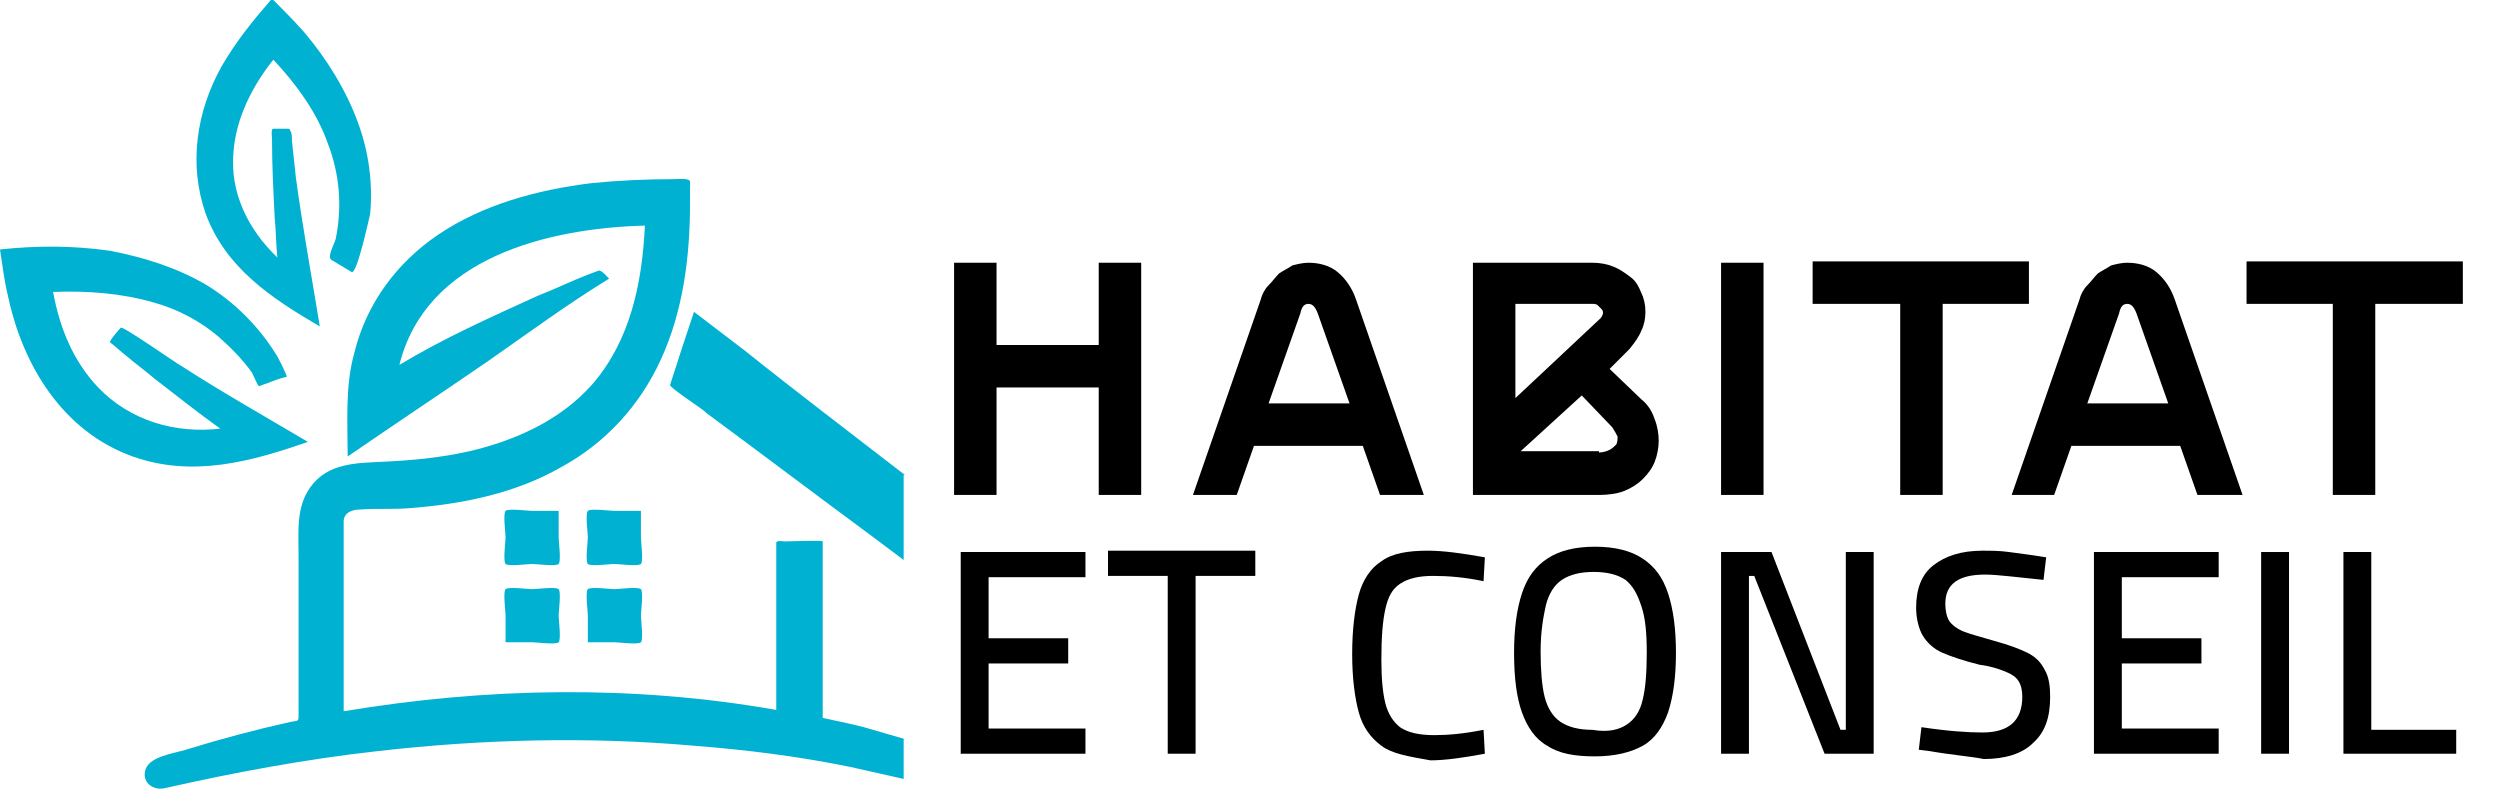 <?xml version="1.0" encoding="utf-8"?>
<!-- Generator: Adobe Illustrator 24.1.0, SVG Export Plug-In . SVG Version: 6.00 Build 0)  -->
<svg version="1.1" id="Layer_1" xmlns="http://www.w3.org/2000/svg" xmlns:xlink="http://www.w3.org/1999/xlink" x="0px" y="0px"
	 width="188.4px" height="60.8px" viewBox="0 0 188.4 60.8" style="enable-background:new 0 0 188.4 60.8;" xml:space="preserve">
<style type="text/css">
	.st0{fill:#00B1D2;}
</style>
<g>
	<path d="M75.1,37.3h-3.2V19.8h3.2V26h7.7v-6.2h3.2v17.5h-3.2v-8.1h-7.7V37.3z"/>
	<path d="M89.9,37.3L95,22.6c0.1-0.4,0.3-0.8,0.6-1.1s0.5-0.6,0.8-0.9c0.3-0.2,0.7-0.4,1-0.6c0.4-0.1,0.8-0.2,1.2-0.2
		c0.8,0,1.6,0.2,2.2,0.7c0.6,0.5,1.1,1.2,1.4,2.1l5.1,14.7H104l-1.3-3.7h-8.2l-1.3,3.7H89.9z M95.6,30.4h6.1
		c-0.4-1.1-0.8-2.3-1.2-3.4c-0.4-1.1-0.8-2.3-1.2-3.4c-0.2-0.5-0.4-0.7-0.7-0.7c-0.3,0-0.5,0.2-0.6,0.7L95.6,30.4z"/>
	<path d="M123.7,30.1c0.5,0.4,0.8,0.9,1,1.5c0.2,0.5,0.3,1.1,0.3,1.6c0,0.5-0.1,1.1-0.3,1.6c-0.2,0.5-0.5,0.9-0.9,1.3
		s-0.9,0.7-1.4,0.9c-0.5,0.2-1.2,0.3-1.9,0.3h-9.5V19.8h9c0.6,0,1.1,0.1,1.6,0.3c0.5,0.2,0.9,0.5,1.3,0.8s0.6,0.7,0.8,1.2
		c0.2,0.4,0.3,0.9,0.3,1.4c0,0.5-0.1,1-0.3,1.4c-0.2,0.5-0.5,0.9-0.9,1.4l-1.5,1.5L123.7,30.1z M114.2,30l6.4-6
		c0.1-0.1,0.2-0.3,0.2-0.4c0-0.1,0-0.2-0.1-0.3c-0.1-0.1-0.2-0.2-0.3-0.3c-0.1-0.1-0.3-0.1-0.4-0.1h-5.8V30z M120.5,34.1
		c0.3,0,0.6-0.1,0.8-0.2c0.2-0.1,0.4-0.3,0.5-0.4c0.1-0.2,0.1-0.4,0.1-0.6c-0.1-0.2-0.2-0.4-0.4-0.7l-2.3-2.4l-4.6,4.2H120.5z"/>
	<path d="M132.9,37.3h-3.2V19.8h3.2V37.3z"/>
	<path d="M143.2,22.9h-6.6v-3.2h16.3v3.2h-6.5v14.4h-3.2V22.9z"/>
	<path d="M151.6,37.3l5.1-14.7c0.1-0.4,0.3-0.8,0.6-1.1s0.5-0.6,0.8-0.9c0.3-0.2,0.7-0.4,1-0.6c0.4-0.1,0.8-0.2,1.2-0.2
		c0.8,0,1.6,0.2,2.2,0.7c0.6,0.5,1.1,1.2,1.4,2.1l5.1,14.7h-3.4l-1.3-3.7h-8.2l-1.3,3.7H151.6z M157.3,30.4h6.1
		c-0.4-1.1-0.8-2.3-1.2-3.4c-0.4-1.1-0.8-2.3-1.2-3.4c-0.2-0.5-0.4-0.7-0.7-0.7c-0.3,0-0.5,0.2-0.6,0.7L157.3,30.4z"/>
	<path d="M175.9,22.9h-6.6v-3.2h16.3v3.2H179v14.4h-3.2V22.9z"/>
	<path d="M74.5,43.4v4.7h6V50h-6v4.9h7.3v1.9h-9.4V41.6h9.4v1.9H74.5z"/>
	<path d="M88,43.4h-4.5v-1.9h11.1v1.9h-4.5v13.4H88V43.4z"/>
	<path d="M104.1,56.2c-0.8-0.6-1.4-1.4-1.7-2.5c-0.3-1.1-0.5-2.6-0.5-4.4c0-1.9,0.2-3.4,0.5-4.5s0.9-2,1.7-2.5
		c0.8-0.6,2-0.8,3.5-0.8c1.2,0,2.6,0.2,4.3,0.5l-0.1,1.8c-1.4-0.3-2.7-0.4-3.8-0.4c-1.1,0-1.9,0.2-2.5,0.6c-0.6,0.4-0.9,1-1.1,1.9
		c-0.2,0.9-0.3,2.1-0.3,3.8c0,1.4,0.1,2.5,0.3,3.3c0.2,0.8,0.6,1.4,1.1,1.8c0.6,0.4,1.4,0.6,2.6,0.6c1,0,2.2-0.1,3.7-0.4l0.1,1.8
		c-1.6,0.3-3,0.5-4.1,0.5C106.1,57,104.9,56.8,104.1,56.2z"/>
	<path d="M116.6,56.2c-0.9-0.5-1.5-1.4-1.9-2.5c-0.4-1.1-0.6-2.6-0.6-4.5c0-1.8,0.2-3.3,0.6-4.5c0.4-1.2,1-2,1.9-2.6
		c0.9-0.6,2.1-0.9,3.6-0.9c1.5,0,2.7,0.3,3.6,0.9c0.9,0.6,1.5,1.4,1.9,2.6s0.6,2.7,0.6,4.5c0,1.8-0.2,3.3-0.6,4.5
		c-0.4,1.1-1,2-1.9,2.5c-0.9,0.5-2.1,0.8-3.6,0.8C118.7,57,117.5,56.8,116.6,56.2z M122.6,54.6c0.6-0.4,1-1,1.2-1.9
		c0.2-0.8,0.3-2,0.3-3.5s-0.1-2.6-0.4-3.5s-0.6-1.5-1.2-2c-0.6-0.4-1.4-0.6-2.4-0.6c-1,0-1.8,0.2-2.4,0.6c-0.6,0.4-1,1.1-1.2,1.9
		c-0.2,0.9-0.4,2-0.4,3.5c0,1.4,0.1,2.6,0.3,3.4c0.2,0.8,0.6,1.5,1.2,1.9s1.4,0.6,2.4,0.6C121.2,55.2,122,55,122.6,54.6z"/>
	<path d="M141.2,41.6v15.2h-3.7l-5.3-13.4h-0.4v13.4h-2.1V41.6h3.8l5.2,13.4h0.4V41.6H141.2z"/>
	<path d="M145.4,56.6l-0.8-0.1l0.2-1.7c2,0.3,3.5,0.4,4.6,0.4c2,0,3-0.9,3-2.7c0-0.5-0.1-0.9-0.3-1.2s-0.5-0.5-1-0.7
		c-0.5-0.2-1.1-0.4-1.9-0.5c-1.2-0.3-2.1-0.6-2.8-0.9c-0.7-0.3-1.2-0.8-1.5-1.3c-0.3-0.5-0.5-1.3-0.5-2.1c0-1.4,0.4-2.5,1.3-3.2
		s2.1-1.1,3.7-1.1c0.6,0,1.3,0,2,0.1c0.7,0.1,1.6,0.2,2.8,0.4l-0.2,1.7c-2-0.2-3.5-0.4-4.4-0.4c-2,0-3,0.7-3,2.2
		c0,0.5,0.1,1,0.3,1.3c0.2,0.3,0.6,0.6,1.1,0.8c0.5,0.2,1.3,0.4,2.3,0.7c1.1,0.3,1.9,0.6,2.5,0.9c0.6,0.3,1,0.7,1.3,1.3
		c0.3,0.5,0.4,1.2,0.4,2c0,1.6-0.4,2.7-1.3,3.5c-0.8,0.8-2.1,1.2-3.7,1.2C148.5,57,147.1,56.9,145.4,56.6z"/>
	<path d="M159.9,43.4v4.7h6V50h-6v4.9h7.3v1.9h-9.4V41.6h9.4v1.9H159.9z"/>
	<path d="M170.4,41.6h2.1v15.2h-2.1V41.6z"/>
	<path d="M185.1,54.9v1.9h-8.5V41.6h2.1v13.4H185.1z"/>
</g>
<g>
	<path class="st0" d="M68.2,35.8c-4-3.1-8.1-6.2-12.1-9.4c-1.3-1-2.5-1.9-3.8-2.9c-0.6,1.8-1.2,3.6-1.8,5.5
		c-0.1,0.2,2.6,1.9,2.7,2.1c4.2,3.1,8.3,6.2,12.5,9.3c0.8,0.6,1.6,1.2,2.4,1.8V35.8z"/>
	<path class="st0" d="M68.2,55.7c-1-0.3-2.1-0.6-3.1-0.9c-0.3-0.1-3.1-0.7-3.1-0.7V40.8c0-0.1-2.5,0-2.8,0c-0.2,0-0.7-0.1-0.7,0.1
		v12.6c-10.8-1.9-21.8-1.7-32.6,0.1V39.3c0-0.7,0.7-0.9,1.2-0.9c1.2-0.1,2.5,0,3.7-0.1c4-0.3,8-1.1,11.5-3.1
		c3.3-1.8,5.9-4.6,7.5-8.1c1.7-3.7,2.2-7.8,2.2-11.8v-1.6c0-0.3-0.9-0.2-1.2-0.2c-2.1,0-4.2,0.1-6.2,0.3c-4.1,0.5-8.2,1.6-11.6,3.9
		c-3.1,2.1-5.4,5.2-6.3,8.9c-0.7,2.5-0.5,5.2-0.5,7.8c3.5-2.4,7.1-4.8,10.6-7.2c3-2.1,6-4.3,9.1-6.2c-0.1-0.1-0.6-0.7-0.8-0.6
		c-0.3,0.1-0.5,0.2-0.8,0.3c-1.3,0.5-2.5,1.1-3.8,1.6c-3.5,1.6-7.1,3.2-10.4,5.2c2-8.1,11.2-10.3,18.5-10.5c-0.2,4.3-1.1,8.7-4,12
		c-2.4,2.7-5.8,4.2-9.2,5c-2.2,0.5-4.4,0.7-6.6,0.8c-2,0.1-4.1,0.1-5.4,1.9c-1.1,1.5-0.9,3.4-0.9,5.2v12.1c0,0.4-0.1,0.3-0.6,0.4
		c-2.7,0.6-5.3,1.3-7.9,2.1C13,56.8,11.4,57,11,57.9c-0.4,1,0.5,1.7,1.4,1.5c5.3-1.2,10.7-2.2,16.1-2.8c7.9-0.9,15.9-1.1,23.8-0.4
		c3.9,0.3,7.9,0.8,11.8,1.6c1.3,0.3,2.7,0.6,4,0.9V55.7z"/>
	<path class="st0" d="M42.1,38.5c-0.7,0-1.3,0-2,0c-0.3,0-1.8-0.2-2,0c-0.2,0.2,0,1.7,0,2c0,0.3-0.2,1.8,0,2c0.2,0.2,1.7,0,2,0
		c0.3,0,1.8,0.2,2,0c0.2-0.2,0-1.7,0-2C42.1,39.8,42.1,39.2,42.1,38.5z"/>
	<path class="st0" d="M48.3,38.5c-0.7,0-1.3,0-2,0c-0.3,0-1.8-0.2-2,0c-0.2,0.2,0,1.7,0,2c0,0.3-0.2,1.8,0,2c0.2,0.2,1.7,0,2,0
		c0.3,0,1.8,0.2,2,0c0.2-0.2,0-1.7,0-2C48.3,39.8,48.3,39.2,48.3,38.5z"/>
	<path class="st0" d="M38.1,48.4c0.7,0,1.3,0,2,0c0.3,0,1.8,0.2,2,0c0.2-0.2,0-1.7,0-2c0-0.3,0.2-1.8,0-2c-0.2-0.2-1.7,0-2,0
		s-1.8-0.2-2,0c-0.2,0.2,0,1.7,0,2C38.1,47.1,38.1,47.8,38.1,48.4z"/>
	<path class="st0" d="M44.3,48.4c0.7,0,1.3,0,2,0c0.3,0,1.8,0.2,2,0c0.2-0.2,0-1.7,0-2c0-0.3,0.2-1.8,0-2c-0.2-0.2-1.7,0-2,0
		c-0.3,0-1.8-0.2-2,0c-0.2,0.2,0,1.7,0,2C44.3,47.1,44.3,47.8,44.3,48.4z"/>
	<path class="st0" d="M0.6,22.3c1.1,5.2,4.1,10.2,9.4,12.1c4.5,1.6,8.9,0.4,13.2-1.1c-3.2-1.9-6.4-3.7-9.5-5.7
		c-0.4-0.2-4.5-3.1-4.6-2.9c-0.1,0.1-0.9,1-0.8,1.1c0.4,0.3,0.8,0.7,1.2,1c0.7,0.6,1.4,1.1,2.1,1.7c1.7,1.3,3.3,2.6,5,3.8
		c-3.4,0.4-6.8-0.6-9.2-3.1c-1.9-2-2.9-4.5-3.4-7.2c2.6-0.1,5.2,0.1,7.6,0.8c1.8,0.5,3.5,1.4,4.9,2.6c0.9,0.8,1.8,1.7,2.5,2.7
		c0.1,0.2,0.4,0.9,0.5,1c0.1,0,0.5-0.2,0.6-0.2c0.5-0.2,1-0.4,1.5-0.5c0.1,0-0.7-1.6-0.8-1.7c-1.3-2.1-3.1-3.9-5.2-5.2
		c-2.2-1.3-4.7-2.1-7.3-2.6c-2.8-0.4-5.5-0.4-8.3-0.1C0.2,20,0.3,21.1,0.6,22.3C0.7,22.8,0.5,21.7,0.6,22.3z"/>
	<path class="st0" d="M15.5,16.1c1.5,4.1,5,6.4,8.6,8.5c-0.6-3.7-1.3-7.5-1.8-11.2c-0.1-0.9-0.2-1.8-0.3-2.8c0-0.2,0-0.6-0.1-0.7
		c-0.1-0.2,0-0.2-0.4-0.2c-0.3,0-0.6,0-0.9,0c-0.2,0-0.1,0.6-0.1,0.8c0,2,0.1,3.9,0.2,5.9c0.1,1,0.1,2,0.2,3c-2.2-2.1-3.6-4.9-3.3-8
		c0.2-2.5,1.4-4.9,3-6.9c1.7,1.8,3.3,4,4.1,6.3c0.9,2.3,1.1,4.8,0.6,7.2c-0.1,0.4-0.7,1.4-0.3,1.6c0.5,0.3,1,0.6,1.5,0.9
		c0.4,0.2,1.3-4,1.4-4.4c0.2-2.3-0.1-4.6-0.9-6.8c-0.9-2.5-2.4-4.9-4.1-6.9c-0.8-0.9-1.6-1.7-2.4-2.5c-1.4,1.6-2.7,3.2-3.8,5.1
		C14.8,8.4,14.2,12.4,15.5,16.1C15.9,17.1,15.2,15.1,15.5,16.1z"/>
</g>
</svg>
